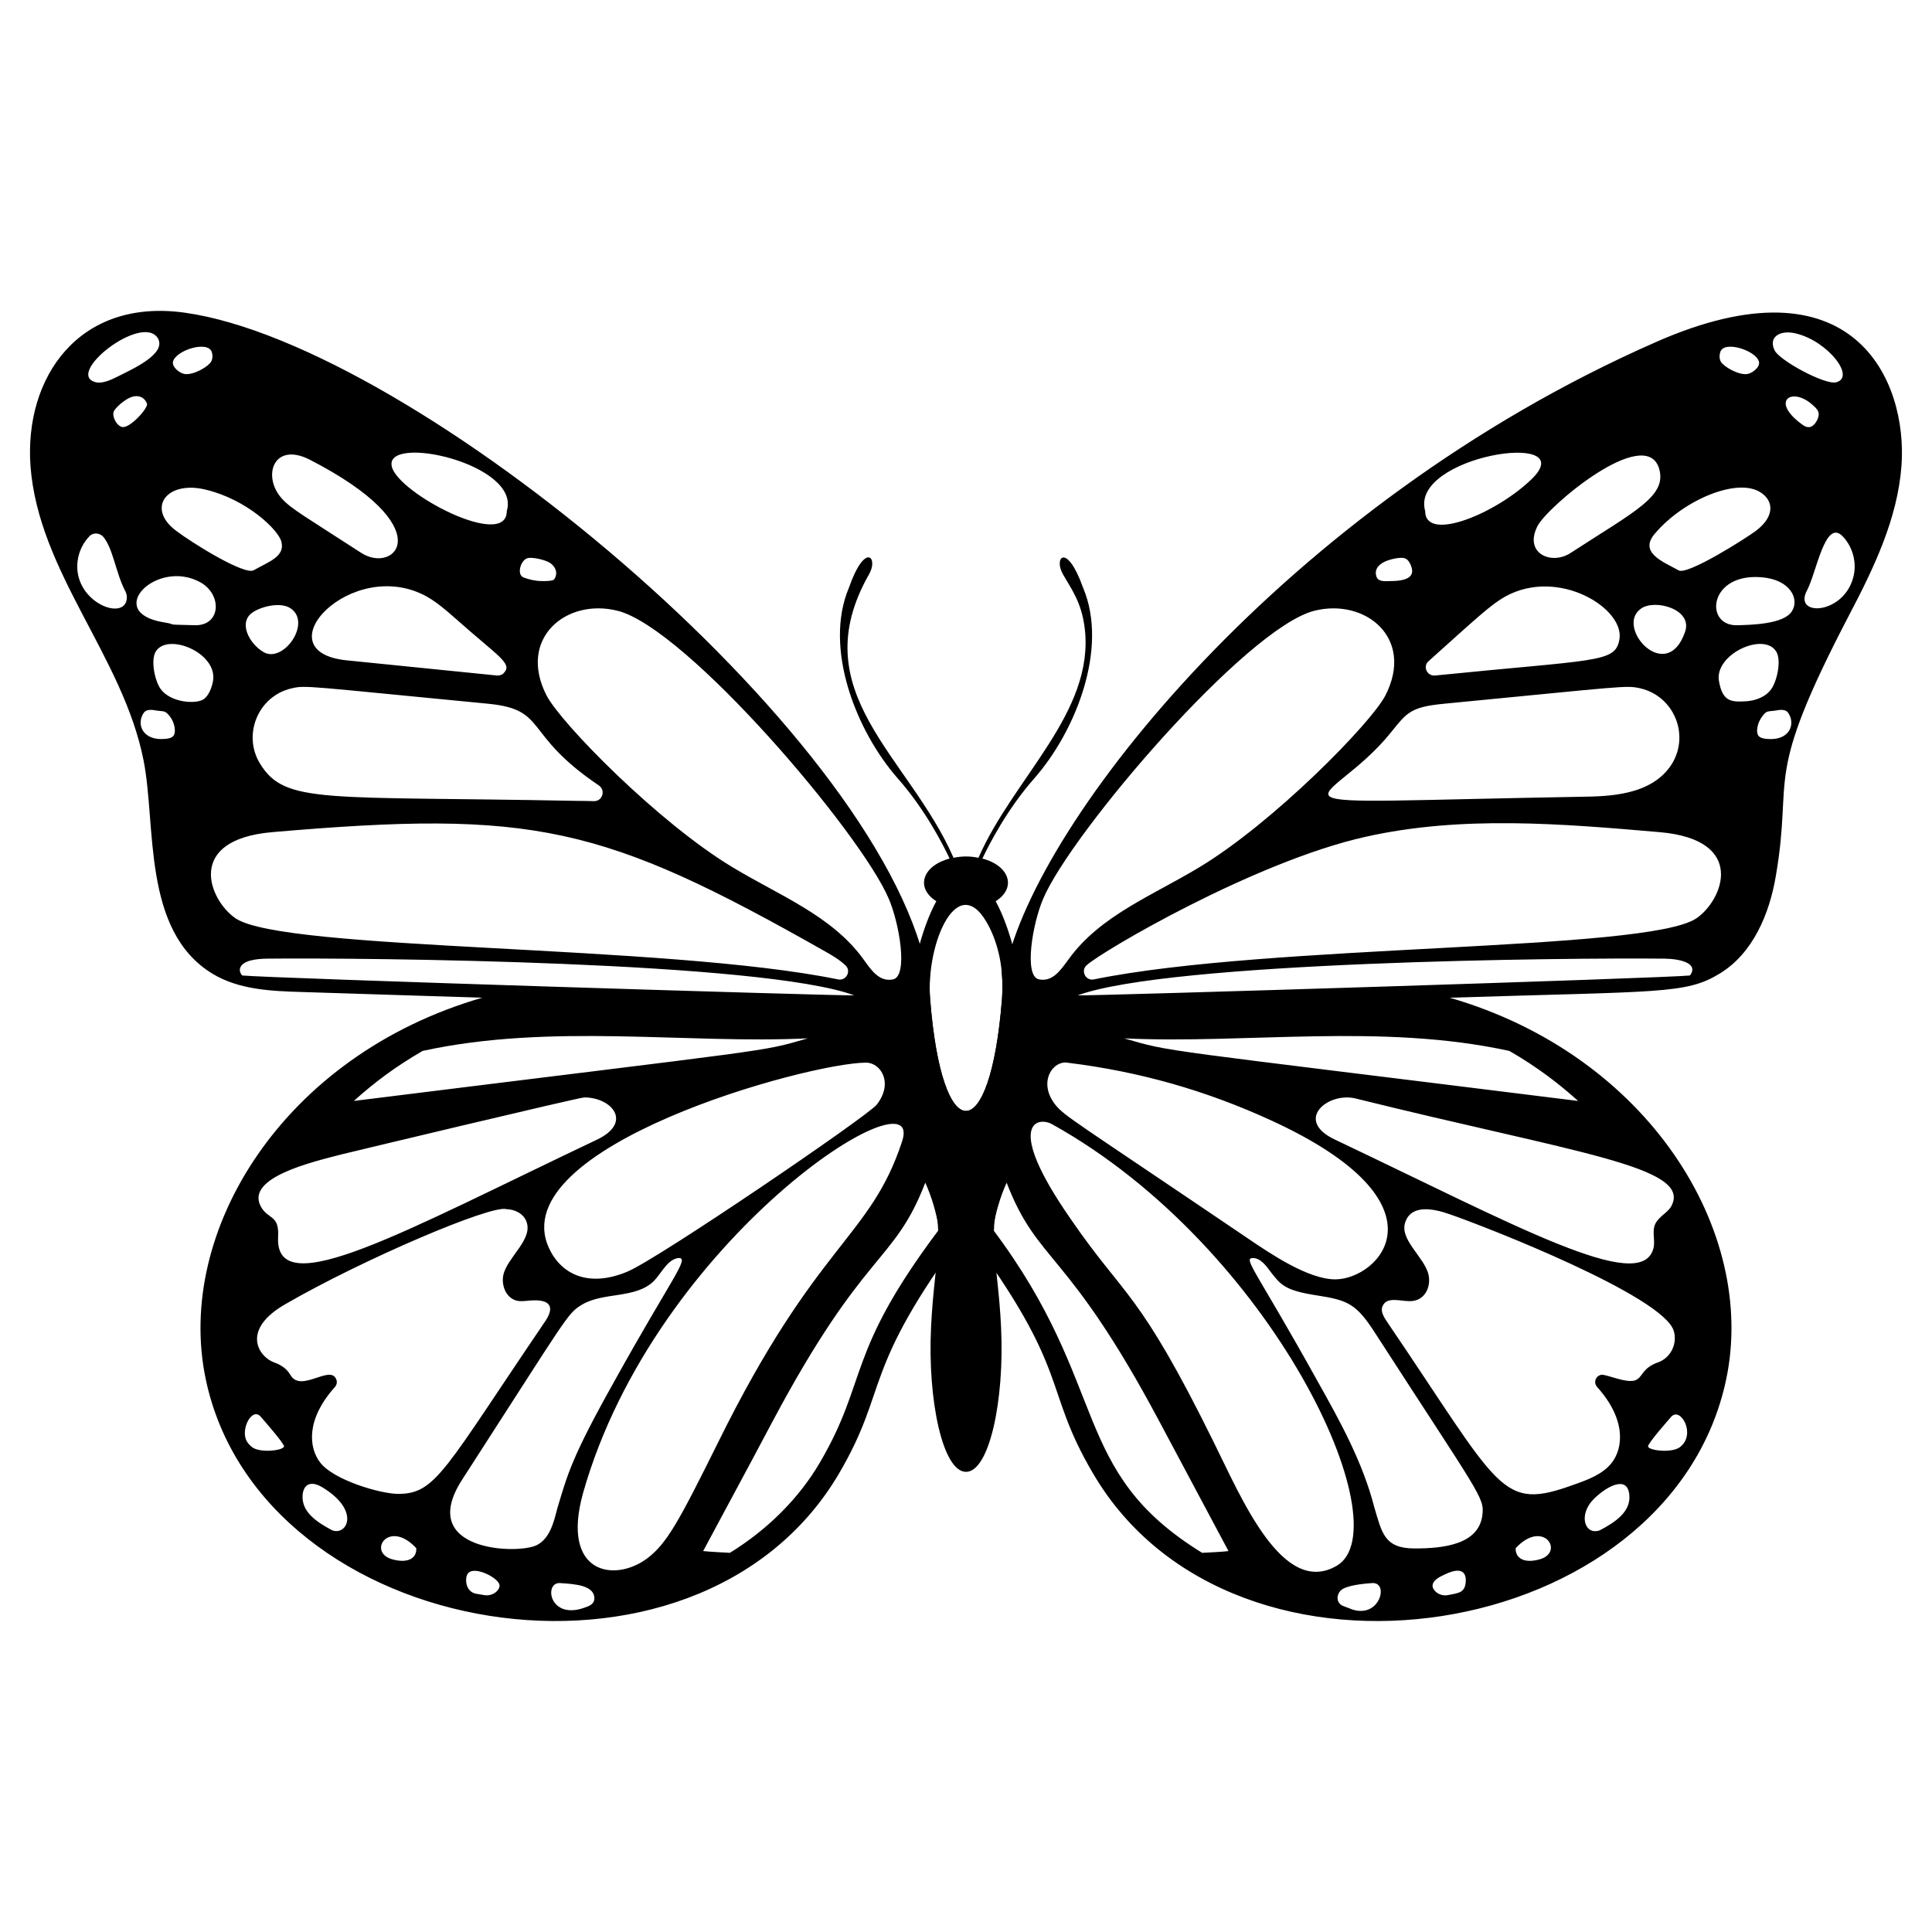 <?xml version="1.0" encoding="UTF-8"?>
<!-- Uploaded to: ICON Repo, www.svgrepo.com, Generator: ICON Repo Mixer Tools -->
<svg fill="#000000" width="800px" height="800px" version="1.1" viewBox="144 144 512 512" xmlns="http://www.w3.org/2000/svg">
 <g>
  <path d="m582.61 234.75c-97.996 43.105-163.94 126.88-172.15 166.14-0.348 0-0.699 0.039-1.047 0.078 0.27 2.598 0.309 5.231 0.117 7.867-3.094 39.207-15.906 39.66-19.027 0-0.234-2.637-0.195-5.269 0.078-7.867-0.348-0.039-0.699-0.078-1.047-0.078-13.301-63.652-135.95-165.45-196.45-174.01-28.23-4.016-42.691 17.207-41.004 40.613 2.117 28.195 24.508 50.406 29.957 77.973 3.422 17.172-0.473 45.133 18.215 56.543 6.977 4.262 15.578 4.652 23.758 4.883 15.93 0.504 31.855 1.008 47.785 1.512-52.863 15.312-81.449 62.031-73.285 101.03 14.551 69.629 129.94 89.379 167.81 25.113 13.535-23.082 5.519-26.75 33.676-64.566 28.348 38.074 20.008 41.309 33.715 64.566 37.48 63.867 153.1 45.074 167.77-25.113 8.203-39.188-20.684-85.793-73.285-101.03 55.789-1.762 62.555-0.902 71.539-6.394 8.797-5.348 13.176-15.773 14.883-25.887 4.742-27.613-3.789-24.641 19.492-69.254 6.512-12.402 12.75-25.422 13.797-39.375 1.691-22.504-12.539-56.113-65.301-32.746zm-274.93 71.113c18.277 4.617 64.465 58.898 71.852 76.309 2.863 6.68 5.117 20.277 1.238 21.355-3.738 0.828-5.891-2.449-7.945-5.309-8.332-11.551-22.438-16.973-34.609-24.336-19.734-11.852-45.484-38.121-49.375-45.574-7.719-15.066 5.137-25.891 18.84-22.445zm68.637 130.91c-2.637 3.199-57.914 40.84-66.039 44.219-10.387 4.356-17.656 0.672-20.852-6.356-11.98-26.801 68.828-49.023 84.098-49.023 3.879 0 7.352 5.387 2.793 11.16zm-155.1-110.34c3.879-0.902 3.637-0.594 52.203 4.07 15.863 1.566 9 7.984 29.258 21.625 1.898 1.277 1.008 4.223-1.277 4.184-1.629-0.039-3.215-0.078-4.844-0.078-66.742-1.301-77.016 0.957-83.633-9.844-4.688-7.566-0.629-17.852 8.293-19.957zm-10.191-20.191c2.512-1.652 7.644-2.797 10.113-0.93 5.418 3.848-1.988 14.414-7.207 11.551-4.035-2.32-6.859-8.066-2.906-10.621zm46.078-4.144c2.867 1.629 5.348 3.836 7.828 6.008 11.062 9.832 14.84 11.66 12.711 14.105 0 0 0 0.039-0.039 0.039-0.426 0.543-1.125 0.812-1.859 0.773-8.105-0.82-25.164-2.543-39.918-4.031-22.676-2.34 1.426-27.883 21.277-16.895zm26.625-10.156c1.309-0.414 4.773 0.426 6.047 1.238 1.496 0.996 2.172 2.82 1.086 4.34-0.281 0.496-2.688 0.492-3.254 0.465-1.691 0-3.231-0.367-4.805-0.93-1.984-0.719-0.84-4.551 0.926-5.113zm-5.426-12.516c0 10.391-28.746-4.672-30.461-11.742-2.211-8.844 34.336-0.785 30.461 11.742zm-52.203-13.602c35.137 18.086 22.5 30.406 13.68 24.727-14.809-9.609-18.555-11.645-21.043-14.379-5.383-5.918-2.277-15.254 7.363-10.348zm-25.965-28.523c0.195 0.66 0.309 1.707-0.195 2.559-0.754 1.305-4.625 3.598-7.016 3.254-1.348-0.227-3.301-1.781-3.102-3.18 0.574-3.035 9.242-5.844 10.312-2.633zm-1.59 36.465c10.902 2.609 19.328 10.719 20.035 13.836 0.98 3.875-3.309 5.242-7.285 7.481-2.367 1.578-16.703-7.43-20.578-10.387-8.008-5.934-2.68-13.488 7.828-10.93zm-12.672-40.07c2.184 3.996-6.215 7.856-10.27 9.883-2.055 1.047-4.379 2.133-6.125 1.742-8.68-2.035 12.254-18.535 16.395-11.625zm-21.004 63.363c-1.047-3.758 0.039-8.062 2.789-10.891v-0.039c1.047-1.086 2.828-0.969 3.797 0.234 2.516 3.098 3.297 9.59 5.656 14.105 0.309 0.582 0.543 1.238 0.504 1.898-0.145 5.703-10.586 2.531-12.746-5.309zm11.586-39.879c-1.574-0.27-2.793-2.844-2.324-4.07 0.387-1.047 3.039-3.379 4.766-3.914 1.641-0.559 3.356-0.078 4.07 1.82 0.285 1.145-4.391 6.402-6.512 6.164zm20.617 41.117c5.84 3.254 5.488 11.395-1.238 11.395-9.426-0.23-3.934-0.07-8.68-0.812-15.691-2.707-1.648-16.926 9.918-10.582zm-9.223 41.508c-6.09 0.629-7.859-3.973-5.695-6.977 0.699-0.93 2.211-0.738 3.215-0.543 2.16 0.34 2.281-0.102 3.606 1.512 0.773 1.008 1.277 2.246 1.355 3.527 0.117 1.863-0.746 2.305-2.481 2.481zm-1.277-13.215c-1.543-2.152-2.703-7.625-1.277-9.961 3.195-5.074 16.477 0.41 15.152 7.867-0.27 1.551-1.047 3.719-2.363 4.727-1.965 1.492-8.859 1.039-11.512-2.633zm29.531 37.941c69.352-5.988 87.527-1.848 146.53 31.586 1.859 1.047 3.836 2.211 5.387 3.684 1.668 1.473 0.27 4.184-1.898 3.758-45.969-9.41-146.72-7.418-159.71-16.199-6.988-4.777-13.527-20.793 9.688-22.828zm-7.945 37.977c-0.504-0.621-0.738-1.277-0.504-2.016 0.699-1.977 4.262-2.402 7.129-2.441 26.016-0.262 131.23 0.738 155.6 9.727-3.941 0.18-155.63-4.566-162.23-5.269zm47.824 20c34.07-7.441 69.855-1.797 102.08-3.332-13.082 3.769-6.367 2.398-120.29 16.586 5.598-5.039 11.125-9.137 18.215-13.254zm-21.395 27.398c1.371-0.344 62.84-15.074 64.254-15.074 7.363 0 13.004 6.711 3.18 11.277-50.609 24.027-85.035 43.508-84.328 25.887 0.41-6.367-2.746-4.613-4.688-8.488-3.66-7.477 13.605-11.551 21.582-13.602zm-23.758 77.625c-0.582-0.465-1.125-1.008-1.473-1.668-1.676-3.16 1.5-9.105 3.758-6.394 0.465 0.539 6.32 7.184 6.16 7.867-0.266 1.086-6.273 1.785-8.445 0.195zm21.434 22.09c-0.078 0-0.156-0.039-0.234-0.078-3.875-2.059-8.238-4.797-7.828-9.418 0.246-2.606 2.019-3.949 5.348-1.898 9.766 5.973 6.59 12.531 2.715 11.395zm16.082 7.715c-7.324-1.656-1.465-11.062 5.969-3.062 0.172 2.277-1.668 4.106-5.969 3.062zm1.203-17.441c-4.777 0-17.105-3.676-20.656-8.254-3.141-4.051-3.809-11.523 3.875-20.074 0.504-0.621 0.66-1.395 0.309-2.094-1.629-3.875-9.395 3.75-12.129-1.125-1.086-1.859-2.828-2.75-4.109-3.215-4.246-1.414-9.211-8.66 2.828-15.539 20.41-11.809 54.684-26.441 58.559-25.152 2.402 0.078 4.457 1.277 5.191 3.062 2.133 4.773-4.91 9.574-6.008 14.301-0.582 2.598 0.504 5.93 3.293 6.82 0.992 0.332 2.574 0.168 3.606 0.039 5.699-0.477 6.688 1.727 4.223 5.426-26.816 39.496-28.996 45.805-38.98 45.805zm22.516 26.781c-1.645-0.352-2.734-0.145-3.797-1.473-0.895-1.121-1.117-3.691 0.078-4.535 1.98-1.453 7.699 1.52 8.023 3.332 0.242 1.223-1.664 3.258-4.305 2.676zm14.223-13.219c-4.863 2.555-32.219 1.762-19.766-17.402 28.016-43.395 27.762-43.914 31.664-46.273 5.758-3.492 14.414-1.484 19.223-6.434 2.031-2.156 3.562-5.691 6.473-5.969 2.922 0-1.797 5.144-17.09 32.707-11.324 20.191-12.367 24.566-15.113 33.715-0.934 3.731-2.019 7.914-5.391 9.656zm13.137 16.395c-9.883 3.953-11.453-6.703-6.938-6.316 3.875 0.262 9.031 0.566 9.031 4.07 0 1.195-0.941 1.863-2.094 2.246zm16.047-12.828c-8.707 6.438-22.883 4.043-16.973-17.285 19.25-68.062 91.145-112.96 84.562-93.242-8.488 25.777-22.473 26.453-48.793 79.836-10.234 20.59-13.438 26.66-18.797 30.691zm45.805-25.422c-5.543 9.457-13.797 17.711-23.836 23.91-1.293-0.051-5.801-0.301-7.094-0.465 15.934-29.684 12.219-22.738 18.445-34.453 24.41-45.832 32.102-41.59 40.422-63.172 1.707 3.797 2.945 7.945 3.644 12.402-24.883 33.117-18.633 39.676-31.582 61.777zm258.69-299.22c8.41 2.004 15.965 11.656 10.578 12.945-3.043 0.676-14.98-5.844-16.238-8.449-1.773-3.555 1.418-5.559 5.66-4.496zm-20.074 4.922c0.957-3.242 9.711-0.34 10.27 2.637 0.266 1.391-1.77 2.965-3.102 3.18-2.367 0.348-6.277-1.98-7.016-3.254-0.461-0.859-0.387-1.906-0.152-2.562zm10.582 37.125c3.426 2.094 4.144 6.266-1.164 10.27-2.269 1.723-18.539 12.133-20.578 10.387-3.875-2.184-10.629-4.617-6.086-9.766 7.523-8.844 21.664-14.766 27.828-10.891zm-83.867 56.078c48.129-4.633 48.285-4.973 52.164-4.07 8.809 2.078 13.047 12.207 8.332 19.957-5.34 8.582-17.156 8.637-23.988 8.758-93.359 1.641-67.391 4.18-50.344-17.242 4.094-5.09 5.133-6.555 13.836-7.402zm-4.031-11.277c12.727-11.418 16.434-14.93 20.309-17.129 14.164-7.836 31.84 3.215 30.266 11.434-1.137 6.191-6.008 5.144-48.91 9.496-2.113 0.113-3.227-2.445-1.664-3.801zm56.273-13.914c3.633-2.676 13.875 0.113 11.703 6.16-4.852 14.078-18.68-1.199-11.703-6.16zm4.805-37.242c2.231 7.367-6.062 11.191-23.445 22.477-5.047 3.309-12.453 0.113-8.758-7.129 2.664-5.238 28.477-26.93 32.203-15.348zm-33.562 2.711c-9.332 9.215-28.406 17.156-28.406 8.641-4.156-14.57 41.383-21.613 28.406-8.641zm-36.469 21.238c2.156-0.359 3.234-0.422 4.148 1.512 1.082 2.379 0.664 4.457-5.387 4.457-1.547 0.074-3.269 0.172-3.644-1.316-0.531-1.668 0.375-3.75 4.883-4.652zm-93.164 90.145c7.406-17.461 53.758-71.738 71.852-76.309 13.508-3.394 26.648 7.211 18.836 22.438-3.773 7.356-29.754 33.797-49.375 45.574-12.168 7.363-26.277 12.789-34.57 24.336-2.113 2.84-4.219 6.144-7.984 5.309-3.883-1.074-1.605-14.703 1.242-21.348zm60.496 58.789c48.039 22.082 28.512 42.086 16.898 42.086-7.219 0-17.383-6.941-22.98-10.734-46.965-31.816-48.594-32.379-51.195-35.539-4.766-6.039-0.566-11.91 3.371-11.121 18.91 2.328 36.543 7.328 53.906 15.309zm-18.371 114.56c-35.336-21.746-24.078-43.945-55.457-85.688 0.699-4.457 1.938-8.605 3.644-12.402 8.309 21.551 16 17.324 40.422 63.172l18.371 34.453c-1.184 0.172-5.789 0.418-6.981 0.465zm3.141-29.18c-20.211-41-23.527-38.176-38.059-59.41-17.559-25.281-8.719-27.152-4.844-24.996 58.539 32.562 92.699 106.76 75.457 117-14.367 8.383-25.258-17.91-32.555-32.594zm39.062 44.566c-1.973 0.055-3.18-0.746-4.883-1.316-1.742-0.746-1.824-2.777-0.621-4.07 1.414-1.414 6.258-1.84 8.254-1.977 4.152-0.367 2.664 7.242-2.75 7.363zm23.137-4.223c-2.562 0.594-4.512-1.43-4.262-2.676 0.246-1.414 2.078-2.215 3.371-2.828 2.711-1.285 5.258-1.578 5.426 1.395 0 3.531-1.746 3.551-4.535 4.109zm-9.066-12.324c-8.078 0-8.664-4.289-10.656-10.93-3.062-11.938-9.105-22.828-14.996-33.328-16.285-29.352-19.926-32.707-17.168-32.707 2.027 0 3.59 2.141 4.766 3.758 2.648 3.356 3.648 4.84 12.285 6.16 8.25 1.266 10.426 2.32 15.387 10.039 27.672 42.859 28.98 43.484 28.367 48.172-0.973 7.859-10.438 8.836-17.984 8.836zm32.785 2.984c-4.219 1.055-6.098-0.777-5.969-3.062 7.445-8.008 13.305 1.406 5.969 3.062zm16.316-7.793c-0.039 0.039-0.156 0.078-0.234 0.078-3.875 1.137-5.488-4.379-1.238-8.488 3.656-3.535 8.828-6.07 9.301-1.008 0.488 4.531-3.926 7.391-7.828 9.418zm21.199-22.012c-2.172 1.59-8.137 0.891-8.41-0.195-0.172-0.738 5.629-7.273 6.125-7.867 2.461-2.816 6.777 4.695 2.285 8.062zm-6.008-22.398c-6.004 2.184-2.602 6.531-10.812 4.148-0.406-0.117-3.219-0.969-3.644-0.969-1.66 0-2.594 1.93-1.434 3.254 7.773 8.652 6.894 16.18 3.875 20.074-2.402 3.102-6.551 4.574-9.844 5.734-19.715 7.184-19.246 1.758-49.84-43.289-0.852-1.277-1.551-2.598-1.125-3.797 1.074-2.801 4.559-1.473 7.324-1.473 3.894 0 5.66-3.707 4.922-7.016-1.117-4.816-8.145-9.516-6.008-14.301 1.746-4.231 7.227-3.262 11.551-1.742 9.867 3.402 56.586 21.668 59.449 30.926 1.031 3.418-0.809 7.289-4.414 8.449zm3.836-41.625c-0.789 1.723-3.457 2.898-4.34 4.883-0.938 2.098 0.121 4.418-0.504 6.551-3.398 12.172-36.535-6.234-84.137-28.832-11.387-5.219-2.008-12.914 5.387-10.969 58.188 14.434 88.895 18 83.594 28.367zm-42.977-41c7.234 4.16 13.023 8.582 18.215 13.254-113.75-14.164-107.21-12.816-120.29-16.586 32.25 1.531 68.109-4.109 102.08 3.332zm47.859-20c-6.816 0.719-158.36 5.449-162.27 5.269 24.383-8.957 129-9.996 155.6-9.727 4.117 0.055 9.066 1.25 6.664 4.457zm1.707-15.152c-13.133 8.883-113.12 6.66-159.71 16.199-2.172 0.426-3.527-2.285-1.898-3.758 3.883-3.602 44.441-27.449 73.867-34.027 25.5-5.734 52.047-3.488 78.051-1.238 23.199 2.031 16.68 18.051 9.688 22.824zm5.969-62.859c-1.258-7.09 11.848-13.117 15.152-7.867 1.477 2.312 0.223 7.875-1.277 9.961-1.473 2.094-4.148 3.102-6.742 3.254-3.879 0.215-6.172 0.129-7.133-5.348zm12.594 15.309c-1.758-0.188-2.598-0.66-2.481-2.481 0.117-1.277 0.621-2.519 1.395-3.527 1.164-1.598 1.531-1.191 3.566-1.512 1.008-0.195 2.519-0.387 3.215 0.543 2.168 3.008 0.445 7.613-5.695 6.977zm6.742-33.832c-2.156 3.473-10.852 3.629-14.727 3.719-8.547 0-7.254-13.91 6.703-12.711 7.648 0.609 10.066 5.812 8.023 8.992zm5.273-54.84c0.699 0.582 1.434 1.238 1.707 1.977 0.523 1.227-0.773 3.797-2.285 4.07-1.004 0.102-1.633-0.418-2.519-1.086-7.797-6.019-2.082-9.496 3.098-4.961zm10.965 45.926c-2.629 9.906-15.996 10.441-12.246 3.41 2.547-4.789 4.805-19.16 9.457-14.34l0.039 0.039c2.711 2.828 3.797 7.133 2.75 10.891z"/>
  <path d="m431.02 299.73c-4.348-12.156-7.844-7.953-5.348-3.582 2.188 3.875 4.945 7.383 5.789 14.332 2.703 22.246-18.918 39.684-28.156 60.84-2.402-0.469-4.281-0.453-6.609 0-11.801-27.031-40.215-43.863-22.367-75.172 2.512-4.394-1.066-8.629-5.34 3.562-6.832 16.125 2.031 38.227 12.949 50.605 7.098 8.047 11.828 17.211 13.719 21.211-7.176 1.902-9.148 7.738-3.527 11.309-7.773 14.234-12.379 47.465-2.055 74.875 4.844 12.922 1.531 19.676 0.66 38.098-0.93 19.418 3.141 38.25 9.262 38.25 6.16 0 10.23-18.836 9.301-38.25-0.852-18.074-4.211-25.316 0.66-38.098 10.219-27.133 5.75-60.516-2.094-74.875 5.629-3.574 3.644-9.418-3.516-11.309 1.891-3.996 6.625-13.16 13.715-21.207 10.93-12.398 19.785-34.48 12.957-50.59zm-21.492 109.11c-3.094 39.207-15.906 39.66-19.027 0-1.234-14.895 7.594-35.312 15.734-19.027 2.867 5.773 3.797 12.477 3.293 19.027z"/>
 </g>
</svg>